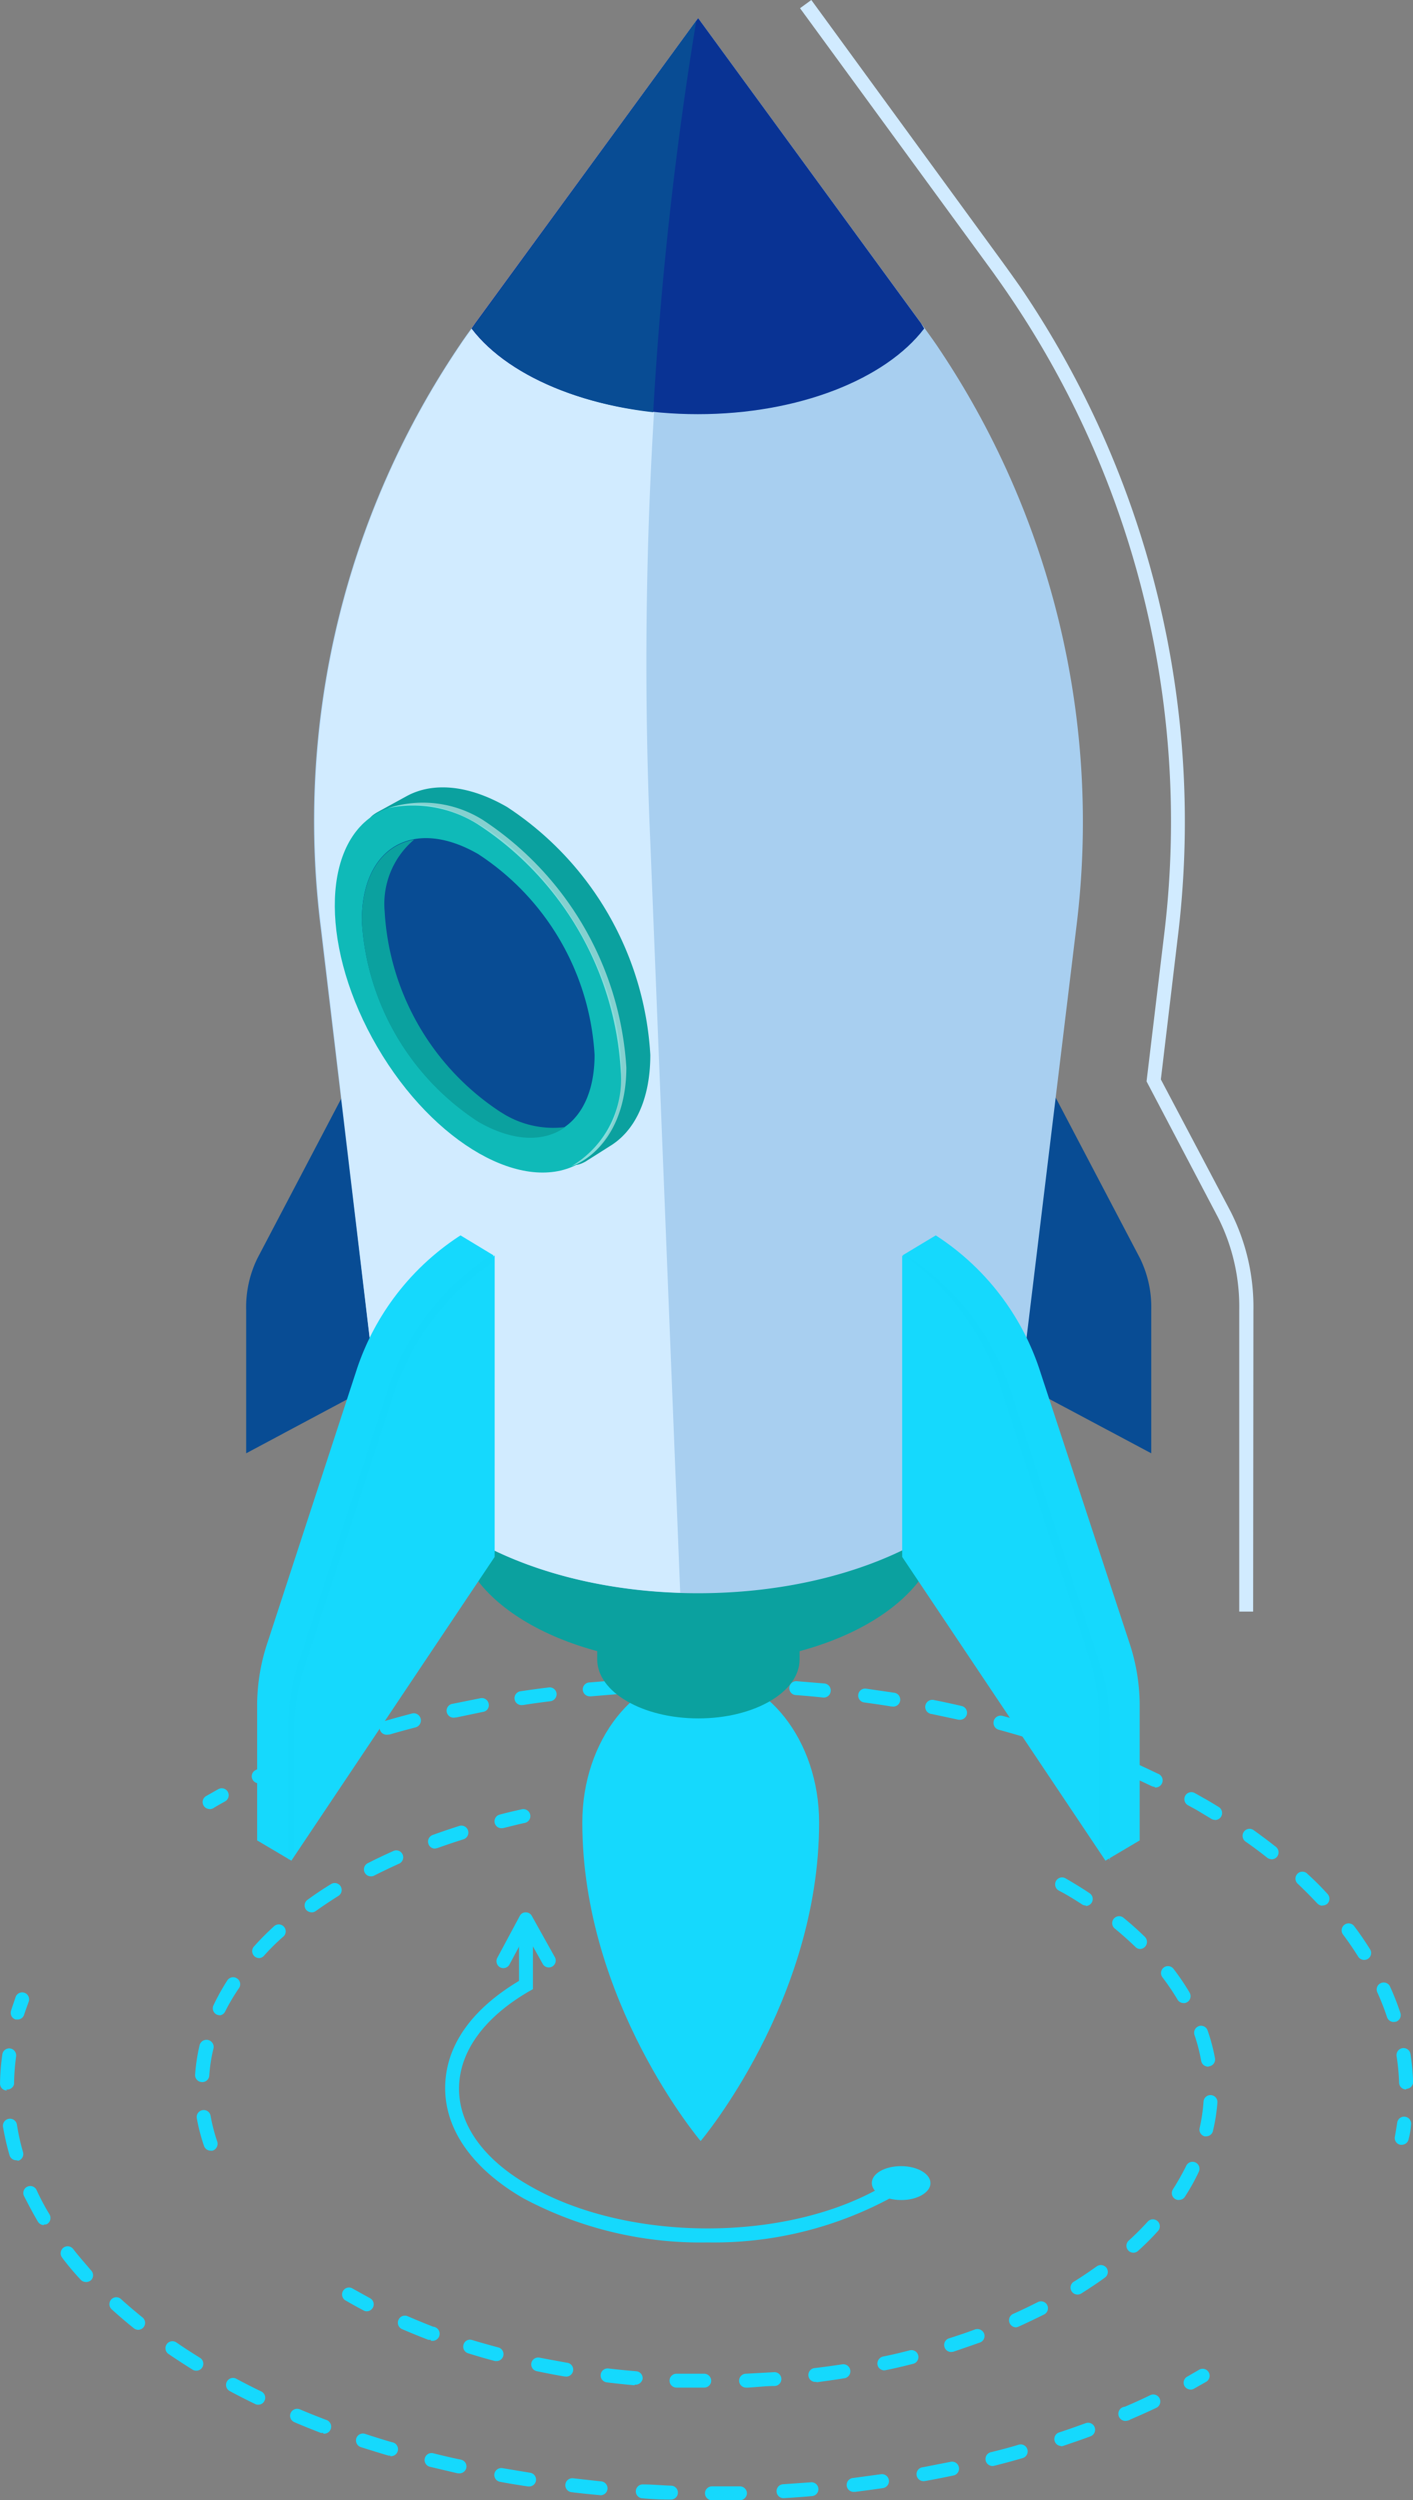 <svg xmlns="http://www.w3.org/2000/svg" width="61.066" height="108" viewBox="0 0 61.066 108"><rect x="0" y="0" width="61.066" height="108" fill="#808080" stroke="none"/><defs><style>.a,.h{isolation:isolate;}.b,.i{fill:#15d9fd;}.c{fill:#084c94;}.d{fill:#0ba19f;}.e{fill:#d1ebff;}.f{fill:#a8cff0;}.g{fill:#0fbab8;}.h{fill:#fff;mix-blend-mode:color-dodge;}.h,.i{opacity:0.5;}.j{fill:#093394;}</style></defs><g class="a" transform="translate(-99.34 -60.35)"><g transform="translate(99.34 60.35)"><path class="b" d="M114.181,189.487a.3.3,0,0,1-.151-.56l.53-.3a.3.3,0,1,1,.289.53c-.175.1-.349.193-.518.3a.343.343,0,0,1-.151.036Z" transform="translate(-105.122 -111.345)"/><path class="b" d="M167.288,198.443a.3.3,0,0,1-.3-.289,9.191,9.191,0,0,0-.108-1.144.3.3,0,1,1,.6-.1,10.365,10.365,0,0,1,.114,1.2.3.3,0,0,1-.289.307Zm-.53-2.915a.3.3,0,0,1-.289-.2,10.774,10.774,0,0,0-.422-1.078.3.3,0,0,1,.151-.4.3.3,0,0,1,.4.151,11.444,11.444,0,0,1,.446,1.138.3.3,0,0,1-.193.379Zm-1.277-2.68a.307.307,0,0,1-.259-.139c-.2-.319-.422-.645-.657-.958a.3.3,0,0,1,.482-.361c.247.325.476.663.687,1a.3.3,0,0,1-.1.416A.289.289,0,0,1,165.481,192.847Zm-1.807-2.343a.313.313,0,0,1-.223-.1c-.259-.277-.536-.554-.825-.831a.3.3,0,1,1,.41-.434,11.457,11.457,0,0,1,.855.855.3.3,0,0,1,0,.422.307.307,0,0,1-.229.078Zm-2.2-2.006a.337.337,0,0,1-.187-.066q-.452-.361-.94-.7a.307.307,0,0,1-.066-.422.3.3,0,0,1,.416-.072c.337.241.657.482.964.723a.307.307,0,0,1,.054.428.319.319,0,0,1-.253.114Zm-2.439-1.7a.289.289,0,0,1-.157-.042l-.651-.392-.367-.2a.3.3,0,1,1,.3-.524l.373.211c.229.126.446.259.663.392a.307.307,0,0,1,.1.416.313.313,0,0,1-.271.145Zm-2.608-1.428a.325.325,0,0,1-.133-.03c-.355-.169-.711-.337-1.072-.494a.3.3,0,1,1,.247-.554q.548.247,1.084.506a.308.308,0,0,1-.126.6Zm-38.725-.151a.307.307,0,0,1-.271-.175.3.3,0,0,1,.145-.4c.355-.175.723-.337,1.09-.5a.3.3,0,1,1,.241.554c-.361.157-.717.319-1.072.488a.325.325,0,0,1-.145.03Zm35.99-1.03a.235.235,0,0,1-.108,0c-.361-.139-.735-.271-1.108-.4a.3.3,0,1,1,.2-.572c.379.139.759.271,1.126.416a.288.288,0,0,1-.12.56Zm-33.249-.133a.313.313,0,0,1-.271-.187.3.3,0,0,1,.175-.385c.373-.139.753-.277,1.132-.4a.3.3,0,0,1,.193.566c-.373.133-.747.265-1.108.4a.344.344,0,0,1-.133.006Zm30.448-.831a.193.193,0,0,1-.084,0q-.566-.169-1.138-.325a.311.311,0,0,1,.157-.6c.385.1.771.211,1.15.325a.3.3,0,1,1-.084.6Zm-27.617-.108a.3.3,0,1,1-.084-.6c.386-.114.771-.217,1.157-.319a.31.31,0,0,1,.151.6c-.379.1-.759.2-1.138.313Zm24.738-.645h-.066l-1.156-.247a.307.307,0,1,1,.114-.6c.4.078.783.163,1.175.253a.3.3,0,0,1,.229.361.307.307,0,0,1-.319.235Zm-21.853-.09a.3.3,0,0,1-.066-.6l1.2-.241a.3.3,0,0,1,.349.241.289.289,0,0,1-.235.349l-1.157.241Zm18.932-.482h-.048c-.392-.066-.783-.12-1.175-.175a.3.3,0,0,1-.253-.343.3.3,0,0,1,.337-.253l1.2.175a.3.3,0,1,1-.048.6Zm-16.01-.06a.3.3,0,0,1-.042-.6c.392-.06.789-.114,1.2-.163a.3.3,0,0,1,.337.259.307.307,0,0,1-.265.337c-.392.048-.783.1-1.169.163Zm13.059-.325h-.03c-.392-.042-.789-.078-1.2-.108a.3.3,0,0,1,.048-.6l1.2.1a.3.3,0,0,1,.265.331.3.3,0,0,1-.307.277Zm-10.131-.054a.3.3,0,0,1,0-.6l1.2-.1a.307.307,0,0,1,.319.283.3.3,0,0,1-.277.319l-1.2.1Zm7.138-.169h0l-1.2-.042a.3.3,0,0,1-.3-.307.319.319,0,0,1,.307-.3l1.2.042a.307.307,0,0,1-.012.614Zm-4.168,0a.3.3,0,0,1,0-.6c.4,0,.8,0,1.2-.03h0a.3.3,0,1,1,0,.6C135.785,181.264,135.394,181.264,134.978,181.295Z" transform="translate(-106.523 -108.188)"/><path class="b" d="M199.711,213.359h-.06a.3.3,0,0,1-.235-.355c.036-.193.066-.385.1-.6a.3.3,0,0,1,.6.084,3.313,3.313,0,0,1-.1.6.307.307,0,0,1-.3.271Z" transform="translate(-139.133 -120.713)"/><path class="b" d="M184.561,231.119a.307.307,0,0,1-.265-.157.3.3,0,0,1,.12-.4l.518-.3a.3.3,0,0,1,.3.524l-.53.3a.289.289,0,0,1-.145.036Z" transform="translate(-133.109 -127.901)"/><path class="b" d="M130.108,226.764a.3.3,0,1,1,0-.6h1.2a.307.307,0,0,1,.313.289.313.313,0,0,1-.3.313H130.1Zm-1.807-.03h0q-.6,0-1.2-.054a.3.3,0,0,1,.036-.6c.4,0,.807.042,1.2.054a.3.3,0,1,1,0,.6Zm4.9-.06a.3.3,0,0,1-.3-.283.3.3,0,0,1,.283-.319l1.2-.084a.3.3,0,0,1,.325.271.3.3,0,0,1-.271.325c-.41.036-.819.066-1.235.09Zm-7.963-.133h0c-.416-.036-.819-.078-1.2-.126a.3.3,0,1,1,.072-.6l1.2.133a.3.3,0,0,1-.03.6Zm11.011-.139a.3.3,0,0,1-.036-.6l1.2-.163a.3.3,0,0,1,.084.6c-.4.06-.813.114-1.2.163Zm-14.053-.235h-.048c-.4-.06-.813-.126-1.2-.2a.3.3,0,0,1-.241-.349.307.307,0,0,1,.349-.241l1.2.2a.3.3,0,0,1,.247.343.3.3,0,0,1-.337.247Zm17.082-.229a.3.3,0,1,1-.054-.6l1.2-.235a.3.3,0,0,1,.355.229.3.3,0,0,1-.229.361q-.6.127-1.2.235Zm-20.094-.337h-.066l-1.2-.283a.3.3,0,1,1,.145-.584c.392.1.789.193,1.2.277a.3.3,0,0,1,.229.361.307.307,0,0,1-.337.229Zm23.088-.319a.3.3,0,1,1-.078-.6c.4-.1.789-.2,1.175-.319a.3.3,0,0,1,.373.211.3.3,0,0,1-.2.367q-.6.175-1.2.325Zm-26.057-.446h-.084c-.4-.114-.789-.241-1.2-.367a.307.307,0,0,1-.193-.379.3.3,0,0,1,.379-.193c.385.126.771.247,1.163.361a.3.3,0,1,1-.084.6Zm28.991-.416a.3.3,0,0,1-.283-.2.3.3,0,0,1,.187-.385c.392-.126.771-.265,1.15-.4a.3.3,0,0,1,.211.566c-.385.145-.777.277-1.169.41a.247.247,0,0,1-.126.018Zm-31.894-.566a.342.342,0,0,1-.108,0c-.385-.151-.771-.3-1.144-.464A.3.3,0,0,1,111.9,223a.307.307,0,0,1,.4-.163c.367.157.747.307,1.126.452a.306.306,0,0,1-.108.6Zm34.755-.53a.307.307,0,1,1-.114-.6c.373-.157.741-.325,1.1-.5a.3.3,0,1,1,.259.548c-.367.175-.747.343-1.126.506a.271.271,0,0,1-.151.048Zm-37.568-.687a.265.265,0,0,1-.133-.03q-.56-.271-1.1-.56a.3.3,0,1,1,.289-.53c.349.187.711.373,1.078.548a.3.3,0,0,1,.139.4.289.289,0,0,1-.3.169Zm-2.686-1.47a.3.3,0,0,1-.157-.048c-.355-.223-.7-.446-1.036-.675a.3.3,0,0,1-.078-.416.3.3,0,0,1,.416-.084c.331.229.669.446,1.018.663a.3.3,0,0,1-.163.56Zm-2.5-1.765a.307.307,0,0,1-.187-.066c-.331-.265-.645-.536-.946-.807a.3.3,0,1,1,.4-.446c.289.265.6.524.916.783a.3.3,0,0,1-.187.536Zm-2.265-2.066a.307.307,0,0,1-.223-.1,11.323,11.323,0,0,1-.8-.952.307.307,0,0,1,.054-.428.3.3,0,0,1,.422.054c.241.313.5.6.771.922a.3.3,0,0,1,0,.428.331.331,0,0,1-.223.078Zm-1.807-2.458a.307.307,0,0,1-.265-.151c-.211-.361-.41-.735-.6-1.108a.3.3,0,0,1,.145-.4.3.3,0,0,1,.4.145,9.859,9.859,0,0,0,.56,1.054.307.307,0,0,1-.108.416.283.283,0,0,1-.145.018Zm-1.2-2.8a.3.3,0,0,1-.289-.217,11.253,11.253,0,0,1-.277-1.2.305.305,0,1,1,.6-.1,9.537,9.537,0,0,0,.259,1.163.3.3,0,0,1-.2.373Zm-.4-3.012h0a.3.3,0,0,1-.3-.3,9.76,9.76,0,0,1,.1-1.259.3.3,0,0,1,.337-.259.307.307,0,0,1,.259.343,9.636,9.636,0,0,0-.09,1.2.3.3,0,0,1-.337.229Z" transform="translate(-99.34 -118.764)"/><path class="b" d="M100.419,204.4h-.1a.3.3,0,0,1-.193-.379c.06-.2.133-.392.2-.6a.3.3,0,1,1,.56.217c-.066.181-.133.367-.193.548a.3.3,0,0,1-.283.217Z" transform="translate(-99.648 -117.167)"/><path class="b" d="M114.008,204.837a.3.3,0,0,1-.283-.2,8.136,8.136,0,0,1-.313-1.2.3.3,0,0,1,.247-.349.3.3,0,0,1,.349.241,7.47,7.47,0,0,0,.289,1.12.313.313,0,0,1-.193.385A.247.247,0,0,1,114.008,204.837Zm-.392-2.964h0a.3.3,0,0,1-.277-.319,7.915,7.915,0,0,1,.187-1.241.309.309,0,1,1,.6.139,6.83,6.83,0,0,0-.175,1.144.3.3,0,0,1-.337.277Zm.789-2.885a.356.356,0,0,1-.133-.03.3.3,0,0,1-.139-.4,9.678,9.678,0,0,1,.6-1.078.3.3,0,0,1,.416-.084.3.3,0,0,1,.09.416,8.546,8.546,0,0,0-.6,1.012.3.3,0,0,1-.235.169Zm1.7-2.47a.3.3,0,0,1-.223-.5,11.98,11.98,0,0,1,.861-.867.3.3,0,0,1,.422,0,.3.3,0,0,1,0,.428,9.064,9.064,0,0,0-.837.825A.3.3,0,0,1,116.11,196.519Zm2.265-1.976a.313.313,0,0,1-.247-.127A.3.3,0,0,1,118.2,194c.319-.235.663-.464,1.018-.681a.3.3,0,0,1,.41.1.3.3,0,0,1-.1.416c-.343.217-.669.434-.982.657A.277.277,0,0,1,118.375,194.543Zm2.572-1.554a.3.3,0,0,1-.133-.572c.355-.181.723-.355,1.1-.524a.3.3,0,1,1,.247.548c-.361.163-.723.337-1.072.512a.277.277,0,0,1-.12.036Zm2.765-1.2a.289.289,0,0,1-.283-.2.3.3,0,0,1,.181-.386c.379-.139.759-.265,1.15-.392a.3.3,0,1,1,.181.578c-.379.12-.759.247-1.126.379Zm2.879-.879a.3.3,0,0,1-.3-.229.3.3,0,0,1,.223-.361c.313-.084.632-.157.952-.229a.307.307,0,0,1,.361.235.3.3,0,0,1-.235.355c-.313.066-.6.145-.934.223Z" transform="translate(-104.907 -111.938)"/><path class="b" d="M139.529,217.02h-1.2a.3.3,0,0,1,0-.6h1.2a.307.307,0,0,1,.3.307A.3.3,0,0,1,139.529,217.02Zm1.807,0a.3.3,0,0,1,0-.6l1.2-.066a.3.3,0,0,1,.325.277.3.3,0,0,1-.277.319c-.4,0-.813.054-1.2.072Zm-4.819-.1h0c-.4-.036-.807-.078-1.2-.126a.3.3,0,1,1,.072-.6c.392.048.789.084,1.2.12a.3.3,0,0,1,.277.325.313.313,0,0,1-.343.253Zm7.83-.145a.3.3,0,0,1-.036-.6c.4-.048.789-.1,1.2-.163a.305.305,0,0,1,.1.6c-.4.066-.8.12-1.2.175Zm-10.8-.235h-.054c-.4-.066-.8-.145-1.2-.229a.3.3,0,0,1-.235-.355.3.3,0,0,1,.355-.229q.6.114,1.175.217a.3.3,0,1,1-.048.6Zm13.77-.265a.3.3,0,0,1-.3-.235.313.313,0,0,1,.235-.361c.392-.078.777-.169,1.163-.271a.3.3,0,0,1,.361.223.3.3,0,0,1-.217.361c-.392.1-.783.193-1.2.277Zm-16.745-.4h-.078c-.392-.1-.783-.217-1.169-.337a.3.3,0,0,1-.2-.373.289.289,0,0,1,.373-.2c.379.114.765.223,1.15.325a.3.3,0,0,1-.078.584Zm19.624-.392a.3.3,0,0,1-.283-.211.3.3,0,0,1,.193-.38c.379-.12.759-.247,1.126-.385a.313.313,0,0,1,.392.181.3.3,0,0,1-.181.385q-.566.2-1.156.4Zm-22.491-.53a.344.344,0,0,1-.108,0c-.379-.145-.759-.3-1.126-.458a.3.3,0,0,1-.157-.4.3.3,0,0,1,.4-.157q.542.235,1.1.452a.306.306,0,1,1-.108.6Zm25.3-.536a.3.3,0,0,1-.277-.181.3.3,0,0,1,.151-.4c.367-.163.723-.337,1.072-.512a.3.3,0,0,1,.4.133.3.3,0,0,1-.127.4q-.542.271-1.1.524a.319.319,0,0,1-.09.03Zm-28.057-.693a.277.277,0,0,1-.139-.036c-.259-.133-.512-.277-.765-.422a.3.3,0,1,1,.3-.518l.741.41a.3.3,0,0,1,.126.4.3.3,0,0,1-.235.163ZM155.666,213a.3.3,0,0,1-.157-.56c.343-.211.669-.434.982-.657a.307.307,0,0,1,.422.066.3.3,0,0,1-.072.422c-.319.235-.663.458-1.012.681a.337.337,0,0,1-.139.048Zm2.409-1.807a.3.3,0,0,1-.2-.524q.44-.4.831-.831a.3.3,0,0,1,.422,0,.3.3,0,0,1,0,.428,10.8,10.8,0,0,1-.873.867.3.3,0,0,1-.163.06Zm1.958-2.277a.283.283,0,0,1-.163-.048.3.3,0,0,1-.084-.416,11.355,11.355,0,0,0,.572-1.012.3.3,0,0,1,.4-.145.3.3,0,0,1,.145.4,8.815,8.815,0,0,1-.6,1.078.289.289,0,0,1-.247.139Zm1.2-2.747h-.072a.3.3,0,0,1-.223-.361,7.5,7.5,0,0,0,.169-1.144.3.3,0,0,1,.6.042,7.945,7.945,0,0,1-.187,1.2.3.3,0,0,1-.277.259Zm.072-3.012a.307.307,0,0,1-.3-.247,7.468,7.468,0,0,0-.289-1.12.307.307,0,0,1,.187-.385.3.3,0,0,1,.379.187,7.974,7.974,0,0,1,.319,1.2.3.3,0,0,1-.241.349Zm-1.06-2.747a.3.3,0,0,1-.259-.145,10.571,10.571,0,0,0-.657-.97.3.3,0,0,1,.482-.361,10.192,10.192,0,0,1,.693,1.024.3.3,0,0,1-.1.41A.289.289,0,0,1,160.25,200.413Zm-1.873-2.337a.283.283,0,0,1-.211-.09c-.277-.265-.572-.53-.879-.783a.3.3,0,1,1,.379-.464c.325.265.632.542.916.819a.307.307,0,0,1-.2.518Zm-2.355-1.879a.271.271,0,0,1-.163-.048c-.325-.211-.663-.422-1.012-.6a.307.307,0,0,1-.108-.416.3.3,0,0,1,.41-.108c.361.211.711.422,1.042.645a.3.3,0,0,1-.169.548Z" transform="translate(-109.093 -113.886)"/><path class="b" d="M142.628,212.006a16.263,16.263,0,0,1-7.957-1.9c-2.187-1.259-3.391-2.951-3.391-4.765s1.132-3.4,3.192-4.632V198.14h.6v2.927l-.151.084c-1.958,1.132-3.042,2.626-3.042,4.216s1.1,3.1,3.09,4.216c4.216,2.409,11.041,2.439,15.221,0l.3.524A16.107,16.107,0,0,1,142.628,212.006Z" transform="translate(-112.041 -115.143)"/><path class="b" d="M151.354,186.791c0,7.71-5.12,13.758-5.12,13.758s-5.114-6.023-5.114-13.758c0-3.56,2.289-6.451,5.114-6.451S151.354,183.231,151.354,186.791Z" transform="translate(-115.954 -108.065)"/><path class="c" d="M166.69,148.175l9.186,4.891v-6.192a4.783,4.783,0,0,0-.488-2.235l-3.963-7.547c-.855-1.62-2.7-1.909-4.734-.735h0Z" transform="translate(-126.122 -90.29)"/><path class="c" d="M126.161,148.175,117,153.066v-6.192a4.783,4.783,0,0,1,.488-2.235l3.963-7.547c.855-1.62,2.7-1.909,4.734-.735h0Z" transform="translate(-106.361 -90.29)"/><path class="d" d="M150.936,177.3H142.19v1.2h0v.036c0,1.409,1.958,2.548,4.373,2.548s4.373-1.138,4.373-2.548V178.5h0Z" transform="translate(-116.38 -106.856)"/><path class="d" d="M153,159.15H132.11v6.2h0v.084c0,3.361,4.674,6.084,10.445,6.084S153,168.8,153,165.438v-.084h0Z" transform="translate(-112.371 -99.639)"/><path class="e" d="M176.322,129.963h-.6V116.934a8.541,8.541,0,0,0-.922-4.006l-3.084-5.867.741-6.18a40.423,40.423,0,0,0-6.7-27.8c-.229-.337-.464-.669-.7-1L156.74,60.705l.488-.355,8.3,11.372q.367.506.723,1.012a41.05,41.05,0,0,1,6.8,28.22l-.717,6.023,3.012,5.7a9.089,9.089,0,0,1,.988,4.283Z" transform="translate(-122.165 -60.35)"/><path class="f" d="M154.811,100.947a36.7,36.7,0,0,0-6.054-25.2c-.211-.307-.428-.6-.651-.916L138.469,61.65l-9.637,13.185c-.223.307-.44.6-.651.916a36.7,36.7,0,0,0-6.023,25.2l2.452,20.546h0v.114c0,4.457,6.21,8.077,13.854,8.077s13.854-3.614,13.854-8.077v-.114h0Z" transform="translate(-108.298 -60.867)"/><path class="e" d="M136.419,97.318a177.224,177.224,0,0,1,2.018-35.538l-9.565,13.107c-.223.307-.44.6-.651.916A36.7,36.7,0,0,0,122.2,101l2.427,20.546h0v.114c0,4.3,5.789,7.83,13.083,8.059Z" transform="translate(-108.313 -60.919)"/><path class="d" d="M137.974,128.366c0,1.915-.663,3.277-1.735,3.933l-1.066.675c-1.12.6-.4-.8-2.1-1.807a13.653,13.653,0,0,1-6.2-10.686c0-1.94-1.807-1.958-.693-2.6l1.277-.7c1.114-.6,2.644-.494,4.325.476A13.738,13.738,0,0,1,137.974,128.366Z" transform="translate(-109.869 -82.799)"/><ellipse class="g" cx="5.042" cy="8.734" rx="5.042" ry="8.734" transform="translate(11.903 37.694) rotate(-30.31)"/><path class="c" d="M135.359,129.818c0,3.186-2.253,4.475-5.03,2.867a11.091,11.091,0,0,1-5.03-8.674c0-3.186,2.253-4.469,5.03-2.867A11.119,11.119,0,0,1,135.359,129.818Z" transform="translate(-109.663 -84.251)"/><path class="d" d="M131.317,132.346a11.1,11.1,0,0,1-5.03-8.68,3.636,3.636,0,0,1,1.271-3.1c-1.361.247-2.259,1.5-2.259,3.512a11.082,11.082,0,0,0,5.03,8.674c1.5.867,2.843.891,3.765.229a4.12,4.12,0,0,1-2.777-.638Z" transform="translate(-109.663 -84.297)"/><path class="h" d="M131.28,118.663a4.879,4.879,0,0,0-4.12-.512,5.252,5.252,0,0,1,3.879.687,13.647,13.647,0,0,1,6.192,10.686,4.361,4.361,0,0,1-2.132,4.09c1.265-.464,2.373-1.934,2.373-4.265A13.81,13.81,0,0,0,131.28,118.663Z" transform="translate(-110.403 -83.239)"/><path class="b" d="M126.578,161.957l-7.312,13.992-1.476-.873v-5.921a8.619,8.619,0,0,1,.464-2.674l3.795-11.607a11.023,11.023,0,0,1,4.53-5.933h0L128,149.8Z" transform="translate(-106.677 -95.578)"/><path class="b" d="M129.028,163.407l-8.788,13.125V170.6a8.764,8.764,0,0,1,.464-2.668l3.795-11.607a11.089,11.089,0,0,1,4.53-5.939h0Z" transform="translate(-107.651 -96.155)"/><path class="i" d="M120.289,170.737a8.583,8.583,0,0,1,.464-2.668l3.795-11.607a11.168,11.168,0,0,1,4.271-5.776v-.355h0a11.017,11.017,0,0,0-4.53,5.939l-3.795,11.6a8.649,8.649,0,0,0-.464,2.674v5.927l.259-.385Z" transform="translate(-107.567 -96.131)"/><path class="b" d="M165.566,161.957l7.312,13.992,1.476-.873v-5.921a8.62,8.62,0,0,0-.464-2.674l-3.819-11.607a11.023,11.023,0,0,0-4.53-5.933h0l-1.422.855Z" transform="translate(-125.1 -95.578)"/><path class="b" d="M164.07,163.407l8.788,13.125V170.6a8.764,8.764,0,0,0-.464-2.668L168.6,156.329a11.089,11.089,0,0,0-4.53-5.939h0Z" transform="translate(-125.08 -96.155)"/><path class="i" d="M172.714,167.926l-3.795-11.607a11.089,11.089,0,0,0-4.53-5.939h0v.078a11.294,11.294,0,0,1,4.066,5.644l3.8,11.607a8.746,8.746,0,0,1,.458,2.668v5.457l.464.687v-5.927a8.584,8.584,0,0,0-.464-2.668Z" transform="translate(-125.208 -96.151)"/><path class="j" d="M152.6,74.835,142.964,61.65l-9.637,13.185-.157.223c1.662,2.187,5.421,3.7,9.782,3.7s8.12-1.518,9.782-3.7Z" transform="translate(-112.793 -60.867)"/><path class="c" d="M133.367,74.917l-.157.217c1.416,1.855,4.337,3.229,7.83,3.614A160.224,160.224,0,0,1,142.9,61.84l-9.529,13.071Z" transform="translate(-112.809 -60.942)"/><path class="b" d="M135.262,199.9a.32.32,0,0,1-.145-.036.307.307,0,0,1-.12-.41l.97-1.807a.277.277,0,0,1,.265-.157.289.289,0,0,1,.259.157l.982,1.759a.3.3,0,1,1-.524.289l-.717-1.277-.7,1.307A.307.307,0,0,1,135.262,199.9Z" transform="translate(-113.505 -114.884)"/><path class="b" d="M163.161,217.154c-.7,0-1.271-.325-1.271-.735s.56-.729,1.265-.729,1.271.331,1.271.735S163.842,217.16,163.161,217.154Z" transform="translate(-124.213 -122.122)"/></g></g></svg>